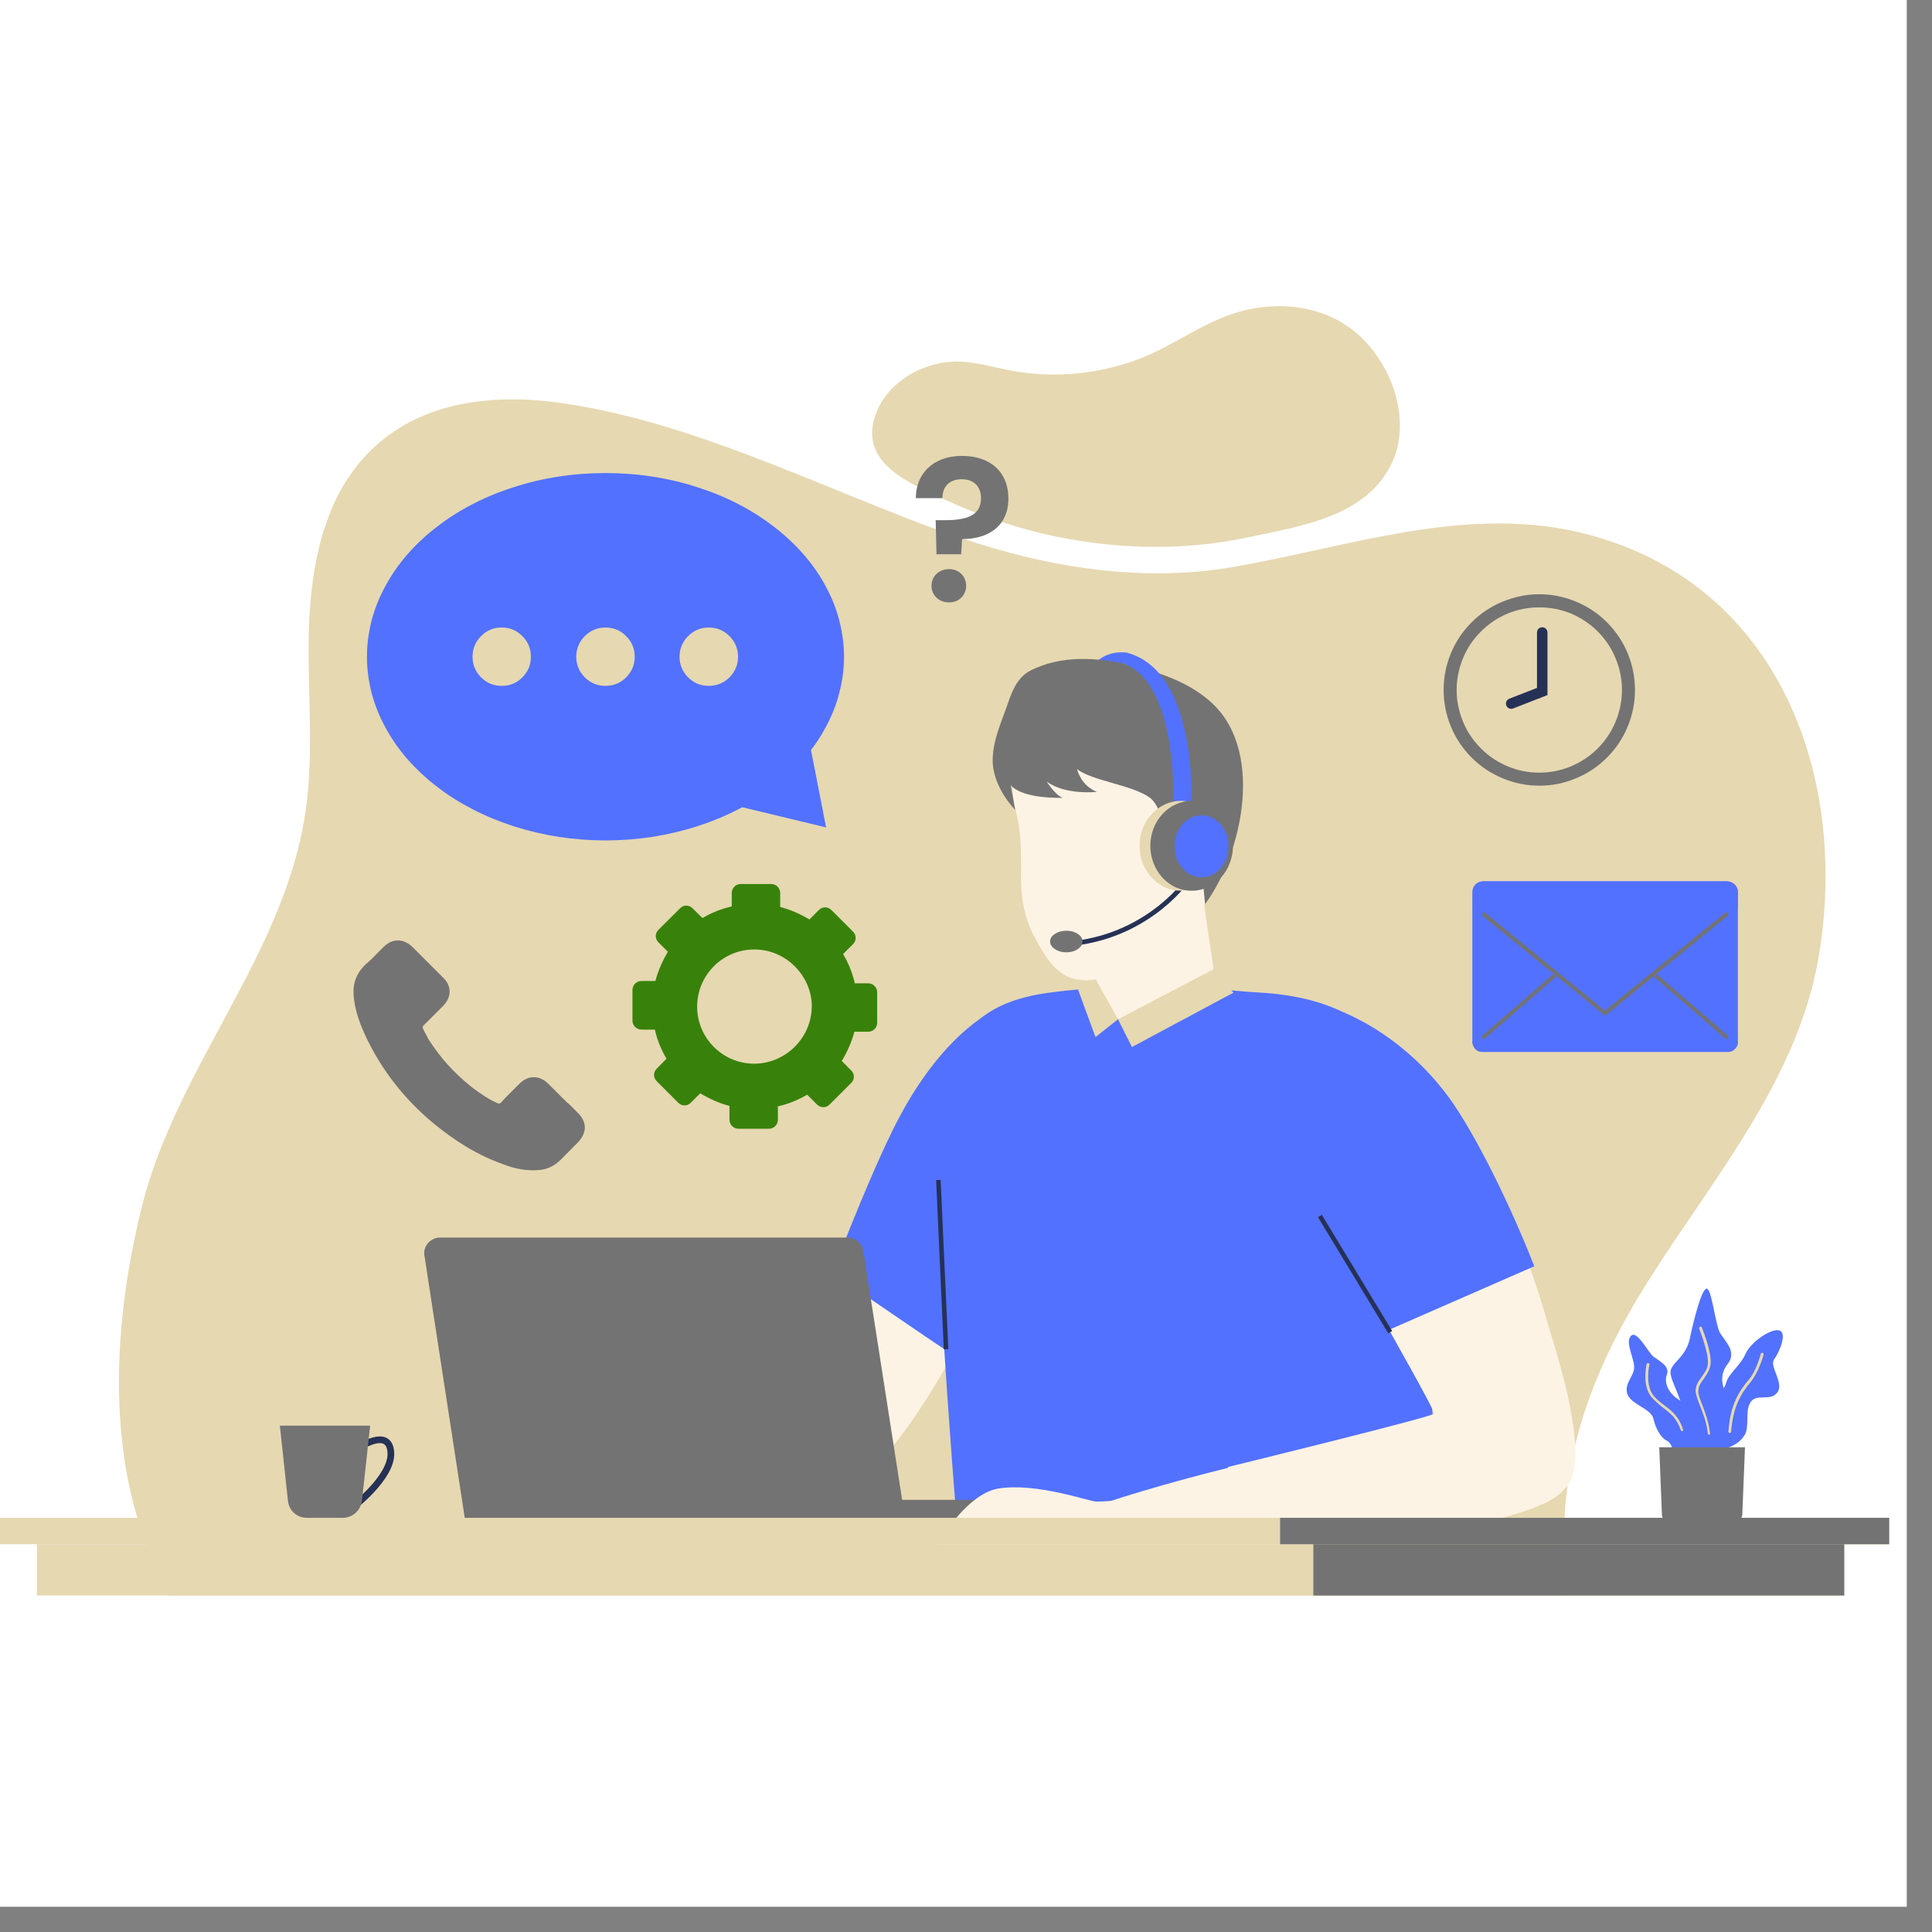 <svg xmlns="http://www.w3.org/2000/svg" xmlns:xlink="http://www.w3.org/1999/xlink" width="75" zoomAndPan="magnify" viewBox="0 0 56.25 56.25" height="75" preserveAspectRatio="xMidYMid meet" version="1.2"><rect x="0" y="0" width="56.25" height="56.25" fill="#808080" stroke="none"/><defs><clipPath id="0803267827"><path d="M 0 0 L 55.512 0 L 55.512 55.512 L 0 55.512 Z M 0 0 "/></clipPath><clipPath id="f048c398b7"><path d="M 3 11 L 54 11 L 54 46.453 L 3 46.453 Z M 3 11 "/></clipPath><clipPath id="39b17806b3"><path d="M 25 8.707 L 41 8.707 L 41 16 L 25 16 Z M 25 8.707 "/></clipPath><clipPath id="feb9bc19fb"><path d="M 0 44 L 55.512 44 L 55.512 45 L 0 45 Z M 0 44 "/></clipPath><clipPath id="04bf7b1e0e"><path d="M 1 44 L 54 44 L 54 46.453 L 1 46.453 Z M 1 44 "/></clipPath><clipPath id="e0a7928a81"><path d="M 38 44 L 54 44 L 54 46.453 L 38 46.453 Z M 38 44 "/></clipPath><clipPath id="835442145a"><path d="M 37 44 L 55.512 44 L 55.512 45 L 37 45 Z M 37 44 "/></clipPath><clipPath id="5877fa54ea"><path d="M 7 39 L 15 39 L 15 46.453 L 7 46.453 Z M 7 39 "/></clipPath></defs><g id="a15fa75246"><g clip-rule="nonzero" clip-path="url(#0803267827)"><path style=" stroke:none;fill-rule:nonzero;fill:#ffffff;fill-opacity:1;" d="M 0 0 L 55.512 0 L 55.512 55.512 L 0 55.512 Z M 0 0 "/><path style=" stroke:none;fill-rule:nonzero;fill:#ffffff;fill-opacity:1;" d="M 0 0 L 55.512 0 L 55.512 55.512 L 0 55.512 Z M 0 0 "/></g><g clip-rule="nonzero" clip-path="url(#f048c398b7)"><path style=" stroke:none;fill-rule:nonzero;fill:#e6d8b1;fill-opacity:1;" d="M 4 44.191 C 4.082 44.453 4.16 44.715 4.262 44.961 C 4.461 45.473 4.695 45.969 4.969 46.453 L 45.59 46.453 C 45.574 45.941 45.551 45.445 45.535 44.961 L 45.535 44.934 C 45.535 44.688 45.535 44.438 45.551 44.191 C 45.68 41.758 46.57 39.586 47.863 37.496 C 49.762 34.434 52.324 31.52 52.949 27.871 C 53.84 22.637 51.812 17.066 46.293 15.578 C 42.789 14.621 39.258 15.941 35.832 16.52 C 33.02 16.988 30.145 16.453 27.504 15.496 C 27.02 15.328 26.535 15.145 26.051 14.949 C 22.848 13.691 19.668 12.203 16.309 11.73 C 13.902 11.391 11.68 11.863 10.332 13.641 C 9.992 14.086 9.715 14.594 9.508 15.211 C 9.469 15.316 9.43 15.418 9.402 15.523 C 9.141 16.398 9.035 17.289 8.996 18.191 C 8.934 19.996 9.156 21.852 8.895 23.633 C 8.672 25.16 8.109 26.562 7.441 27.922 C 6.277 30.277 4.801 32.512 4.145 35.074 C 3.961 35.809 3.805 36.566 3.688 37.336 C 3.348 39.613 3.348 42.008 4 44.191 Z M 4 44.191 "/></g><g clip-rule="nonzero" clip-path="url(#39b17806b3)"><path style=" stroke:none;fill-rule:nonzero;fill:#e6d8b1;fill-opacity:1;" d="M 30.418 15.551 C 32.367 15.996 34.422 16.059 36.355 15.641 C 37.793 15.328 39.652 15.078 40.449 13.629 C 41.051 12.543 40.711 11.168 39.992 10.227 C 39.113 9.062 37.691 8.711 36.289 9.023 C 35.125 9.285 34.223 10.059 33.125 10.465 C 31.977 10.895 30.719 11.012 29.516 10.805 C 28.941 10.699 28.367 10.516 27.789 10.527 C 26.848 10.555 25.867 11.117 25.516 12.008 C 24.938 13.484 26.496 14.074 27.566 14.57 C 28.457 14.988 29.426 15.316 30.418 15.551 Z M 30.418 15.551 "/></g><path style=" stroke:none;fill-rule:nonzero;fill:#38820b;fill-opacity:1;" d="M 25.277 28.629 L 24.887 28.629 C 24.82 28.328 24.703 28.039 24.547 27.777 L 24.836 27.488 C 24.938 27.387 24.938 27.227 24.836 27.125 L 24.207 26.496 C 24.102 26.391 23.945 26.391 23.84 26.496 L 23.566 26.77 C 23.305 26.613 23.016 26.484 22.715 26.406 L 22.715 26 C 22.715 25.855 22.598 25.738 22.453 25.738 L 21.566 25.738 C 21.422 25.738 21.305 25.855 21.305 26 L 21.305 26.391 C 21.004 26.457 20.715 26.574 20.453 26.73 L 20.164 26.445 C 20.062 26.34 19.902 26.34 19.801 26.445 L 19.172 27.07 C 19.066 27.176 19.066 27.332 19.172 27.438 L 19.445 27.711 C 19.289 27.973 19.16 28.262 19.082 28.562 L 18.676 28.562 C 18.531 28.562 18.414 28.68 18.414 28.824 L 18.414 29.715 C 18.414 29.855 18.531 29.977 18.676 29.977 L 19.066 29.977 C 19.133 30.277 19.25 30.562 19.406 30.824 L 19.121 31.113 C 19.016 31.219 19.016 31.375 19.121 31.48 L 19.746 32.105 C 19.852 32.211 20.008 32.211 20.113 32.105 L 20.387 31.832 C 20.648 31.988 20.938 32.121 21.238 32.199 L 21.238 32.602 C 21.238 32.746 21.355 32.863 21.5 32.863 L 22.391 32.863 C 22.531 32.863 22.648 32.746 22.648 32.602 L 22.648 32.211 C 22.949 32.145 23.238 32.027 23.5 31.871 L 23.789 32.16 C 23.895 32.262 24.051 32.262 24.152 32.16 L 24.781 31.531 C 24.887 31.426 24.887 31.27 24.781 31.164 L 24.508 30.891 C 24.664 30.629 24.797 30.34 24.875 30.039 L 25.277 30.039 C 25.422 30.039 25.539 29.922 25.539 29.777 L 25.539 28.891 C 25.539 28.746 25.422 28.629 25.277 28.629 Z M 21.957 30.969 C 21.043 30.969 20.297 30.223 20.297 29.309 C 20.297 28.352 21.105 27.582 22.074 27.648 C 22.898 27.699 23.578 28.379 23.633 29.203 C 23.684 30.156 22.91 30.969 21.957 30.969 Z M 21.957 30.969 "/><path style=" stroke:none;fill-rule:nonzero;fill:#fcf3e4;fill-opacity:1;" d="M 28.863 29.883 C 26.273 29.988 21.645 43.289 23.449 43.535 C 25.879 45.234 33.059 30.562 28.863 29.883 Z M 28.863 29.883 "/><path style=" stroke:none;fill-rule:nonzero;fill:#5271ff;fill-opacity:1;" d="M 29.059 29.359 L 29.031 32.629 L 28.98 39.078 C 28.98 39.078 28.926 39.156 28.836 39.312 C 28.809 39.352 28.785 39.391 28.758 39.43 C 28.68 39.559 28.574 39.73 28.457 39.926 L 26.992 38.945 L 24.234 37.062 C 24.938 35.23 25.684 33.453 26.207 32.484 C 27.582 29.922 29.059 29.359 29.059 29.359 Z M 29.059 29.359 "/><path style=" stroke:none;fill-rule:nonzero;fill:#fcf3e4;fill-opacity:1;" d="M 35.57 29.793 L 33.438 31.387 L 31.922 30.039 L 31.922 28 L 34.957 25.621 L 35.008 25.984 L 35.164 27.07 Z M 35.57 29.793 "/><path style=" stroke:none;fill-rule:nonzero;fill:#fcf3e4;fill-opacity:1;" d="M 35.062 26.367 C 34.238 28.012 32.316 28.824 31.934 28.941 L 31.934 28.512 L 34.762 26 C 34.762 26 34.863 25.984 35.023 25.984 Z M 35.062 26.367 "/><path style=" stroke:none;fill-rule:nonzero;fill:#fcf3e4;fill-opacity:1;" d="M 35.219 26.051 C 35.219 26.051 34.656 27.309 33.348 27.949 C 32.734 28.25 32.039 28.652 31.332 28.512 C 30.707 28.391 30.379 27.766 30.105 27.254 C 29.844 26.758 29.727 26.184 29.727 25.621 C 29.727 25.004 29.75 24.418 29.621 23.816 C 29.516 23.344 29.359 22.742 29.648 22.312 C 30.012 21.734 32.879 21.031 32.879 21.031 L 34.562 21.957 L 35.832 22.797 Z M 35.219 26.051 "/><path style=" stroke:none;fill-rule:nonzero;fill:#5271ff;fill-opacity:1;" d="M 32.824 19.004 C 32.824 19.004 32.25 18.898 31.883 19.316 C 31.531 19.723 32.602 19.656 32.617 19.629 C 32.629 19.605 32.824 19.004 32.824 19.004 Z M 32.824 19.004 "/><path style=" stroke:none;fill-rule:nonzero;fill:#737373;fill-opacity:1;" d="M 31.359 22.391 C 31.359 22.391 31.453 22.859 31.934 23.055 C 31.934 23.055 31.02 23.16 30.473 22.754 C 30.473 22.754 30.73 23.16 30.941 23.227 C 30.941 23.227 29.789 23.277 29.426 22.859 L 29.555 23.578 C 29.555 23.578 28.887 22.914 28.902 22.102 C 28.914 21.527 29.164 21.004 29.348 20.469 C 29.465 20.113 29.633 19.723 29.973 19.539 C 30.891 19.055 32 19.133 32.98 19.383 C 33.754 19.578 34.562 19.852 35.18 20.375 C 36.84 21.75 36.199 24.809 35.086 26.324 C 35.086 26.324 34.941 24.926 34.93 24.496 C 34.902 24.062 34.523 23.957 34.523 24.156 C 34.523 24.352 34.5 25.371 34.289 25.359 C 34.066 25.344 33.988 23.578 33.465 23.215 C 32.941 22.848 31.777 22.73 31.359 22.391 Z M 31.359 22.391 "/><path style=" stroke:none;fill-rule:nonzero;fill:#5271ff;fill-opacity:1;" d="M 42.02 44.309 L 27.855 44.309 C 27.504 39.887 27.02 33.008 27.41 31.582 C 27.855 29.949 28.73 29.27 30.078 28.98 C 30.484 28.891 31.438 28.797 31.934 28.758 C 32.355 31.008 35.453 28.797 35.453 28.797 C 35.453 28.797 36.199 28.875 36.734 28.902 C 37.992 28.98 40.148 29.387 40.594 31.258 C 40.801 32.16 41.051 34.512 41.312 37.168 C 41.457 38.672 41.613 40.266 41.77 41.77 C 41.848 42.688 41.926 43.535 42.02 44.309 Z M 42.02 44.309 "/><path style=" stroke:none;fill-rule:nonzero;fill:#e6d8b1;fill-opacity:1;" d="M 31.922 28.551 L 32.551 29.676 L 31.895 30.195 L 31.387 28.812 "/><path style=" stroke:none;fill-rule:nonzero;fill:#e6d8b1;fill-opacity:1;" d="M 32.551 29.676 L 35.348 28.211 L 35.91 28.902 L 32.957 30.484 Z M 32.551 29.676 "/><path style=" stroke:none;fill-rule:nonzero;fill:#fcf3e4;fill-opacity:1;" d="M 38.789 30.434 C 37.047 32.367 43.391 44.934 44.828 43.812 C 47.746 43.234 42.188 27.883 38.789 30.434 Z M 38.789 30.434 "/><path style=" stroke:none;fill-rule:nonzero;fill:#fcf3e4;fill-opacity:1;" d="M 44.449 36.84 C 44.449 36.84 46.543 42.086 45.641 43.25 C 44.738 44.414 36.121 45.078 36.121 45.078 L 35.754 42.711 C 35.754 42.711 41.742 41.246 41.758 41.156 C 41.77 41.062 40.305 38.477 40.305 38.477 Z M 44.449 36.84 "/><path style=" stroke:none;fill-rule:nonzero;fill:#fcf3e4;fill-opacity:1;" d="M 45.812 42.66 C 45.812 43.078 45.551 43.445 45.184 43.652 C 42.371 45.277 29.922 45.473 30.273 44.609 C 30.262 43.941 45.852 39.547 45.812 42.66 Z M 45.812 42.66 "/><path style=" stroke:none;fill-rule:nonzero;fill:#5271ff;fill-opacity:1;" d="M 40.215 38.816 C 39.324 37.195 38.211 35.062 37.926 34.016 C 37.926 34.016 35.977 30.027 37.43 29.359 C 37.625 29.27 38.031 29.125 38.227 29.176 C 39.703 29.531 41.246 30.602 42.293 32.105 C 42.984 33.113 43.914 34.945 44.672 36.867 Z M 40.215 38.816 "/><path style=" stroke:none;fill-rule:nonzero;fill:#737373;fill-opacity:1;" d="M 31.465 44.293 L 21.488 44.293 L 21.488 43.668 L 30.852 43.668 C 31.191 43.668 31.465 43.941 31.465 44.293 Z M 31.465 44.293 "/><path style=" stroke:none;fill-rule:nonzero;fill:#737373;fill-opacity:1;" d="M 13.547 44.293 L 26.363 44.293 L 25.137 36.422 C 25.098 36.199 24.898 36.031 24.676 36.031 L 12.816 36.031 C 12.527 36.031 12.305 36.293 12.359 36.566 Z M 13.547 44.293 "/><path style=" stroke:none;fill-rule:nonzero;fill:#fcf3e4;fill-opacity:1;" d="M 26.926 45.602 C 26.953 45.535 27.945 43.535 29.059 43.34 C 30.184 43.156 31.715 43.719 31.922 43.719 C 32.133 43.719 32.602 43.68 32.602 43.68 L 32.93 45 C 32.93 45 32.055 44.988 31.922 45.133 C 31.793 45.277 31.754 45.484 31.281 45.484 C 30.812 45.484 30.34 45.055 29.766 45.055 C 29.188 45.055 28.785 45.719 28.273 45.719 C 27.777 45.719 26.926 45.602 26.926 45.602 Z M 26.926 45.602 "/><path style=" stroke:none;fill-rule:nonzero;fill:#5271ff;fill-opacity:1;" d="M 34.684 23.566 L 34.16 23.555 C 34.199 22.414 34.066 19.801 32.707 19.316 L 32.812 19.004 C 34.879 19.551 34.695 23.383 34.684 23.566 Z M 34.684 23.566 "/><path style="fill:none;stroke-width:1.041;stroke-linecap:butt;stroke-linejoin:miter;stroke:#263156;stroke-opacity:1;stroke-miterlimit:10;" d="M 303.899 233.414 C 303.899 233.414 295.595 245.989 278.3 247.99 " transform="matrix(0.131,0,0,0.131,-5.192,-5.021)"/><path style=" stroke:none;fill-rule:nonzero;fill:#737373;fill-opacity:1;" d="M 31.516 27.41 C 31.516 27.5 31.473 27.57 31.379 27.633 C 31.289 27.695 31.176 27.727 31.047 27.727 C 30.918 27.727 30.805 27.695 30.715 27.633 C 30.621 27.57 30.574 27.5 30.574 27.41 C 30.574 27.324 30.621 27.25 30.715 27.191 C 30.805 27.129 30.918 27.098 31.047 27.098 C 31.176 27.098 31.289 27.129 31.379 27.191 C 31.473 27.25 31.516 27.324 31.516 27.41 Z M 31.516 27.41 "/><path style=" stroke:none;fill-rule:nonzero;fill:#e6d8b1;fill-opacity:1;" d="M 35.586 24.625 C 35.586 24.801 35.555 24.965 35.492 25.125 C 35.43 25.285 35.344 25.43 35.23 25.551 C 35.117 25.672 34.988 25.77 34.84 25.836 C 34.695 25.902 34.539 25.934 34.383 25.934 C 34.223 25.934 34.066 25.902 33.922 25.836 C 33.773 25.77 33.645 25.672 33.531 25.551 C 33.418 25.43 33.332 25.285 33.27 25.125 C 33.207 24.965 33.18 24.801 33.18 24.625 C 33.18 24.453 33.207 24.285 33.27 24.125 C 33.332 23.965 33.418 23.824 33.531 23.703 C 33.645 23.578 33.773 23.484 33.922 23.418 C 34.066 23.352 34.223 23.316 34.383 23.316 C 34.539 23.316 34.695 23.352 34.84 23.418 C 34.988 23.484 35.117 23.578 35.23 23.703 C 35.344 23.824 35.43 23.965 35.492 24.125 C 35.555 24.285 35.586 24.453 35.586 24.625 Z M 35.586 24.625 "/><path style=" stroke:none;fill-rule:nonzero;fill:#737373;fill-opacity:1;" d="M 35.898 24.625 C 35.898 24.801 35.867 24.965 35.805 25.125 C 35.746 25.285 35.66 25.43 35.547 25.551 C 35.434 25.672 35.301 25.77 35.156 25.836 C 35.008 25.902 34.855 25.934 34.695 25.934 C 34.535 25.934 34.383 25.902 34.234 25.836 C 34.086 25.77 33.957 25.672 33.844 25.551 C 33.73 25.43 33.645 25.285 33.582 25.125 C 33.523 24.965 33.492 24.801 33.492 24.625 C 33.492 24.453 33.523 24.285 33.582 24.125 C 33.645 23.965 33.73 23.824 33.844 23.703 C 33.957 23.578 34.086 23.484 34.234 23.418 C 34.383 23.352 34.535 23.316 34.695 23.316 C 34.855 23.316 35.008 23.352 35.156 23.418 C 35.301 23.484 35.434 23.578 35.547 23.703 C 35.66 23.824 35.746 23.965 35.805 24.125 C 35.867 24.285 35.898 24.453 35.898 24.625 Z M 35.898 24.625 "/><path style=" stroke:none;fill-rule:nonzero;fill:#5271ff;fill-opacity:1;" d="M 35.766 24.641 C 35.766 24.887 35.691 25.102 35.539 25.277 C 35.383 25.453 35.199 25.543 34.984 25.543 C 34.766 25.543 34.582 25.453 34.426 25.277 C 34.273 25.102 34.199 24.887 34.199 24.641 C 34.199 24.391 34.273 24.176 34.426 24 C 34.582 23.824 34.766 23.738 34.984 23.738 C 35.199 23.738 35.383 23.824 35.539 24 C 35.691 24.176 35.766 24.391 35.766 24.641 Z M 35.766 24.641 "/><path style=" stroke:none;fill-rule:nonzero;fill:#5271ff;fill-opacity:1;" d="M 23.5 21.293 C 23.527 21.383 24.051 24.09 24.051 24.09 L 21.277 23.422 Z M 23.5 21.293 "/><path style=" stroke:none;fill-rule:nonzero;fill:#5271ff;fill-opacity:1;" d="M 24.574 19.121 C 24.574 19.473 24.527 19.82 24.438 20.164 C 24.352 20.508 24.219 20.844 24.043 21.168 C 23.871 21.492 23.656 21.801 23.402 22.094 C 23.148 22.383 22.859 22.652 22.539 22.902 C 22.215 23.152 21.867 23.371 21.488 23.566 C 21.109 23.762 20.707 23.926 20.285 24.062 C 19.863 24.195 19.43 24.297 18.984 24.367 C 18.535 24.434 18.086 24.469 17.629 24.469 C 17.172 24.469 16.723 24.434 16.273 24.367 C 15.828 24.297 15.391 24.195 14.973 24.062 C 14.551 23.926 14.148 23.762 13.77 23.566 C 13.391 23.371 13.039 23.152 12.719 22.902 C 12.395 22.652 12.109 22.383 11.855 22.094 C 11.602 21.801 11.387 21.492 11.215 21.168 C 11.039 20.844 10.906 20.508 10.816 20.164 C 10.73 19.82 10.684 19.473 10.684 19.121 C 10.684 18.77 10.73 18.422 10.816 18.078 C 10.906 17.73 11.039 17.398 11.215 17.074 C 11.387 16.75 11.602 16.441 11.855 16.148 C 12.109 15.855 12.395 15.586 12.719 15.34 C 13.039 15.09 13.391 14.867 13.77 14.672 C 14.148 14.477 14.551 14.312 14.973 14.18 C 15.391 14.043 15.828 13.941 16.273 13.875 C 16.723 13.805 17.172 13.773 17.629 13.773 C 18.086 13.773 18.535 13.805 18.984 13.875 C 19.43 13.941 19.863 14.043 20.285 14.18 C 20.707 14.312 21.109 14.477 21.488 14.672 C 21.867 14.867 22.215 15.09 22.539 15.34 C 22.859 15.586 23.148 15.855 23.402 16.148 C 23.656 16.441 23.871 16.75 24.043 17.074 C 24.219 17.398 24.352 17.73 24.438 18.078 C 24.527 18.422 24.574 18.77 24.574 19.121 Z M 24.574 19.121 "/><path style=" stroke:none;fill-rule:nonzero;fill:#e6d8b1;fill-opacity:1;" d="M 15.457 19.121 C 15.457 19.355 15.375 19.555 15.207 19.723 C 15.043 19.887 14.844 19.969 14.609 19.969 C 14.371 19.969 14.172 19.887 14.008 19.723 C 13.84 19.555 13.758 19.355 13.758 19.121 C 13.758 18.887 13.84 18.684 14.008 18.52 C 14.172 18.352 14.371 18.27 14.609 18.27 C 14.844 18.27 15.043 18.352 15.207 18.52 C 15.375 18.684 15.457 18.887 15.457 19.121 Z M 15.457 19.121 "/><path style=" stroke:none;fill-rule:nonzero;fill:#e6d8b1;fill-opacity:1;" d="M 18.48 19.121 C 18.48 19.355 18.395 19.555 18.23 19.723 C 18.062 19.887 17.863 19.969 17.629 19.969 C 17.395 19.969 17.195 19.887 17.027 19.723 C 16.863 19.555 16.777 19.355 16.777 19.121 C 16.777 18.887 16.863 18.684 17.027 18.52 C 17.195 18.352 17.395 18.27 17.629 18.27 C 17.863 18.27 18.062 18.352 18.23 18.52 C 18.395 18.684 18.48 18.887 18.48 19.121 Z M 18.48 19.121 "/><path style=" stroke:none;fill-rule:nonzero;fill:#e6d8b1;fill-opacity:1;" d="M 21.488 19.121 C 21.488 19.355 21.402 19.555 21.238 19.723 C 21.07 19.887 20.871 19.969 20.637 19.969 C 20.402 19.969 20.203 19.887 20.035 19.723 C 19.871 19.555 19.785 19.355 19.785 19.121 C 19.785 18.887 19.871 18.684 20.035 18.52 C 20.203 18.352 20.402 18.27 20.637 18.27 C 20.871 18.27 21.07 18.352 21.238 18.52 C 21.402 18.684 21.488 18.887 21.488 19.121 Z M 21.488 19.121 "/><g clip-rule="nonzero" clip-path="url(#feb9bc19fb)"><path style=" stroke:none;fill-rule:nonzero;fill:#e6d8b1;fill-opacity:1;" d="M 0 44.191 L 55.004 44.191 L 55.004 44.961 L 0 44.961 Z M 0 44.191 "/></g><g clip-rule="nonzero" clip-path="url(#04bf7b1e0e)"><path style=" stroke:none;fill-rule:nonzero;fill:#e6d8b1;fill-opacity:1;" d="M 1.074 44.961 L 53.695 44.961 L 53.695 46.453 L 1.074 46.453 Z M 1.074 44.961 "/></g><g clip-rule="nonzero" clip-path="url(#e0a7928a81)"><path style=" stroke:none;fill-rule:nonzero;fill:#737373;fill-opacity:1;" d="M 38.238 44.961 L 53.695 44.961 L 53.695 46.453 L 38.238 46.453 Z M 38.238 44.961 "/></g><g clip-rule="nonzero" clip-path="url(#835442145a)"><path style=" stroke:none;fill-rule:nonzero;fill:#737373;fill-opacity:1;" d="M 37.27 44.191 L 55.004 44.191 L 55.004 44.961 L 37.27 44.961 Z M 37.27 44.191 "/></g><path style=" stroke:none;fill-rule:nonzero;fill:#737373;fill-opacity:1;" d="M 47.602 20.09 C 47.602 20.457 47.531 20.812 47.391 21.152 C 47.25 21.496 47.047 21.797 46.785 22.059 C 46.523 22.32 46.223 22.52 45.883 22.66 C 45.543 22.805 45.188 22.875 44.816 22.875 C 44.449 22.875 44.094 22.805 43.75 22.66 C 43.41 22.52 43.109 22.32 42.848 22.059 C 42.586 21.797 42.383 21.496 42.242 21.152 C 42.102 20.812 42.031 20.457 42.031 20.09 C 42.031 19.719 42.102 19.363 42.242 19.023 C 42.383 18.68 42.586 18.379 42.848 18.117 C 43.109 17.855 43.41 17.656 43.75 17.516 C 44.094 17.375 44.449 17.301 44.816 17.301 C 45.188 17.301 45.543 17.375 45.883 17.516 C 46.223 17.656 46.523 17.855 46.785 18.117 C 47.047 18.379 47.25 18.68 47.391 19.023 C 47.531 19.363 47.602 19.719 47.602 20.09 Z M 47.602 20.09 "/><path style=" stroke:none;fill-rule:nonzero;fill:#e6d8b1;fill-opacity:1;" d="M 47.223 20.09 C 47.223 20.406 47.16 20.715 47.039 21.008 C 46.918 21.305 46.742 21.562 46.52 21.789 C 46.293 22.016 46.031 22.188 45.738 22.312 C 45.441 22.434 45.137 22.496 44.816 22.496 C 44.496 22.496 44.191 22.434 43.895 22.312 C 43.602 22.188 43.34 22.016 43.117 21.789 C 42.891 21.562 42.715 21.305 42.594 21.008 C 42.473 20.715 42.41 20.406 42.41 20.09 C 42.41 19.77 42.473 19.461 42.594 19.168 C 42.715 18.871 42.891 18.613 43.117 18.387 C 43.34 18.16 43.602 17.988 43.895 17.863 C 44.191 17.742 44.496 17.684 44.816 17.684 C 45.137 17.684 45.441 17.742 45.738 17.863 C 46.031 17.988 46.293 18.16 46.52 18.387 C 46.742 18.613 46.918 18.871 47.039 19.168 C 47.16 19.461 47.223 19.77 47.223 20.09 Z M 47.223 20.09 "/><path style="fill:none;stroke-width:2.33;stroke-linecap:round;stroke-linejoin:miter;stroke:#263156;stroke-opacity:1;stroke-miterlimit:10;" d="M 375.497 194.702 L 382.396 192.014 L 382.396 178.901 " transform="matrix(0.131,0,0,0.131,-5.192,-5.021)"/><path style=" stroke:none;fill-rule:nonzero;fill:#5271ff;fill-opacity:1;" d="M 49.629 42.855 C 49.539 42.633 49.145 41.77 49.039 41.223 C 48.949 40.672 48.648 40.227 48.637 39.965 C 48.621 39.691 49.082 39.535 49.199 38.973 C 49.316 38.41 49.551 37.496 49.695 37.52 C 49.84 37.547 49.941 38.555 50.074 38.801 C 50.219 39.051 50.586 39.352 50.297 39.719 C 50.008 40.082 50.164 40.504 50.426 40.867 C 50.688 41.234 49.941 41.707 50.008 42.215 C 50.086 42.727 49.941 43.406 49.941 43.406 Z M 49.629 42.855 "/><path style=" stroke:none;fill-rule:nonzero;fill:#e6d8b1;fill-opacity:1;" d="M 49.762 41.77 C 49.734 41.77 49.723 41.758 49.723 41.73 C 49.684 41.391 49.578 41.145 49.5 40.934 C 49.434 40.777 49.383 40.633 49.367 40.504 C 49.367 40.344 49.445 40.215 49.539 40.098 C 49.617 39.98 49.707 39.875 49.723 39.719 C 49.762 39.402 49.473 38.699 49.473 38.684 C 49.461 38.656 49.473 38.633 49.5 38.633 C 49.523 38.617 49.551 38.633 49.551 38.656 C 49.562 38.684 49.852 39.391 49.801 39.73 C 49.773 39.902 49.684 40.031 49.602 40.148 C 49.512 40.266 49.445 40.371 49.445 40.504 C 49.445 40.621 49.5 40.738 49.562 40.906 C 49.641 41.117 49.746 41.379 49.785 41.719 C 49.801 41.746 49.785 41.77 49.762 41.77 Z M 49.762 41.77 "/><path style=" stroke:none;fill-rule:nonzero;fill:#5271ff;fill-opacity:1;" d="M 48.883 42.688 C 48.781 42.633 48.738 42.047 48.543 41.953 C 48.348 41.863 48.203 41.586 48.137 41.301 C 48.074 41.012 47.484 40.895 47.379 40.582 C 47.277 40.266 47.602 40.059 47.578 39.77 C 47.551 39.48 47.316 39.078 47.484 38.895 C 47.656 38.711 47.969 39.352 48.137 39.496 C 48.309 39.625 48.621 39.77 48.531 40.02 C 48.438 40.266 48.57 40.66 49.133 40.883 C 49.707 41.09 50.086 43.223 48.883 42.688 Z M 48.883 42.688 "/><path style=" stroke:none;fill-rule:nonzero;fill:#e6d8b1;fill-opacity:1;" d="M 48.977 41.668 C 48.961 41.668 48.938 41.652 48.938 41.641 C 48.82 41.301 48.648 41.156 48.438 41 C 48.336 40.922 48.23 40.828 48.113 40.711 C 47.785 40.359 47.941 39.742 47.941 39.719 C 47.941 39.691 47.969 39.68 47.996 39.691 C 48.02 39.691 48.035 39.719 48.02 39.742 C 48.02 39.742 47.879 40.344 48.164 40.66 C 48.27 40.777 48.375 40.855 48.48 40.934 C 48.688 41.09 48.883 41.246 49 41.613 C 49.016 41.641 49 41.664 48.977 41.664 C 48.977 41.668 48.977 41.668 48.977 41.668 Z M 48.977 41.668 "/><path style=" stroke:none;fill-rule:nonzero;fill:#5271ff;fill-opacity:1;" d="M 49.957 42.75 C 49.984 42.66 50.008 42.281 50.219 42.188 C 50.426 42.098 50.625 42.047 50.793 41.785 C 50.949 41.523 50.793 41.105 50.965 40.828 C 51.133 40.555 51.539 40.816 51.746 40.543 C 51.957 40.266 51.5 39.781 51.656 39.574 C 51.812 39.363 52.035 38.816 51.812 38.738 C 51.59 38.656 50.977 39.062 50.82 39.418 C 50.664 39.77 50.336 39.98 50.258 40.254 C 50.18 40.527 49.941 40.684 49.891 40.961 C 49.84 41.234 49.918 41.668 49.812 41.98 C 49.723 42.27 49.957 42.75 49.957 42.75 Z M 49.957 42.75 "/><path style=" stroke:none;fill-rule:nonzero;fill:#737373;fill-opacity:1;" d="M 50.48 44.332 L 48.637 44.332 C 48.504 44.332 48.387 44.23 48.387 44.098 L 48.309 42.137 L 50.805 42.137 L 50.727 44.098 C 50.715 44.23 50.609 44.332 50.48 44.332 Z M 50.48 44.332 "/><path style=" stroke:none;fill-rule:nonzero;fill:#e6d8b1;fill-opacity:1;" d="M 50.363 41.719 C 50.336 41.719 50.309 41.691 50.324 41.668 C 50.375 40.906 50.637 40.488 50.926 40.16 C 51.133 39.914 51.266 39.418 51.266 39.418 C 51.266 39.391 51.289 39.379 51.316 39.391 C 51.344 39.391 51.355 39.418 51.344 39.441 C 51.344 39.469 51.199 39.953 50.977 40.227 C 50.703 40.555 50.453 40.945 50.402 41.691 C 50.402 41.707 50.387 41.719 50.363 41.719 Z M 50.363 41.719 "/><g clip-rule="nonzero" clip-path="url(#5877fa54ea)"><path style="fill:none;stroke-width:1.486;stroke-linecap:butt;stroke-linejoin:miter;stroke:#263156;stroke-opacity:1;stroke-miterlimit:10;" d="M 119.393 360.092 C 119.393 360.092 126.113 355.492 126.502 361.107 C 126.89 366.693 117.69 373.593 117.69 373.593 " transform="matrix(0.131,0,0,0.131,-5.192,-5.021)"/></g><path style=" stroke:none;fill-rule:nonzero;fill:#737373;fill-opacity:1;" d="M 9.977 44.191 L 8.934 44.191 C 8.645 44.191 8.41 43.98 8.383 43.691 L 8.148 41.508 L 10.777 41.508 L 10.539 43.691 C 10.5 43.98 10.266 44.191 9.977 44.191 Z M 9.977 44.191 "/><path style=" stroke:none;fill-rule:nonzero;fill:#737373;fill-opacity:1;" d="M 10.645 28.078 C 10.645 28.066 10.645 28.066 10.645 28.078 C 10.762 27.973 10.867 27.883 10.961 27.777 L 11 27.738 C 11.051 27.688 11.102 27.633 11.168 27.57 C 11.43 27.309 11.758 27.32 12.02 27.582 L 12.895 28.457 C 13.023 28.574 13.09 28.719 13.09 28.875 C 13.09 29.02 13.023 29.164 12.895 29.293 L 12.344 29.844 C 12.332 29.855 12.305 29.883 12.305 29.91 C 12.305 29.91 12.305 29.922 12.32 29.949 C 12.32 29.949 12.32 29.961 12.32 29.961 C 12.344 30.016 12.383 30.078 12.41 30.133 C 12.438 30.184 12.465 30.25 12.504 30.301 C 12.816 30.785 13.207 31.23 13.73 31.648 C 14.02 31.871 14.254 32.016 14.488 32.121 C 14.543 32.133 14.555 32.133 14.594 32.094 C 14.711 31.961 14.844 31.832 14.988 31.688 C 15.012 31.66 15.051 31.621 15.078 31.598 L 15.117 31.559 C 15.379 31.297 15.707 31.297 15.969 31.559 L 16.398 31.988 C 16.426 32.016 16.453 32.039 16.477 32.066 C 16.504 32.094 16.531 32.121 16.555 32.133 C 16.66 32.238 16.754 32.328 16.844 32.422 C 16.961 32.539 17.027 32.684 17.027 32.824 C 17.027 32.969 16.961 33.113 16.844 33.242 L 16.309 33.781 C 16.137 33.949 15.914 34.055 15.68 34.066 C 15.352 34.094 15 34.043 14.582 33.871 C 13.902 33.625 13.273 33.242 12.594 32.684 C 11.781 32 11.141 31.191 10.684 30.25 C 10.516 29.895 10.316 29.438 10.293 28.914 C 10.293 28.891 10.293 28.852 10.293 28.824 C 10.305 28.535 10.422 28.289 10.645 28.078 Z M 10.645 28.078 "/><path style=" stroke:none;fill-rule:nonzero;fill:#737373;fill-opacity:1;" d="M 28.012 13.273 C 28.809 13.273 29.359 13.719 29.359 14.516 C 29.359 15.301 28.797 15.695 28.012 15.695 L 27.984 16.137 L 27.266 16.137 L 27.242 15.145 L 27.504 15.145 C 28.117 15.145 28.562 15.027 28.562 14.504 C 28.562 14.164 28.352 13.953 28 13.953 C 27.645 13.953 27.438 14.164 27.438 14.504 L 26.664 14.504 C 26.664 13.797 27.164 13.273 28.012 13.273 Z M 27.633 17.539 C 27.332 17.539 27.121 17.328 27.121 17.055 C 27.121 16.781 27.332 16.57 27.633 16.57 C 27.922 16.57 28.129 16.781 28.129 17.055 C 28.129 17.328 27.922 17.539 27.633 17.539 Z M 27.633 17.539 "/><path style=" stroke:none;fill-rule:nonzero;fill:#5271ff;fill-opacity:1;" d="M 50.598 25.973 L 50.598 30.34 C 50.598 30.34 50.598 30.355 50.598 30.355 C 50.598 30.434 50.559 30.496 50.504 30.551 C 50.453 30.602 50.387 30.629 50.309 30.629 L 43.156 30.629 C 43.078 30.629 43.012 30.602 42.961 30.551 C 42.906 30.496 42.883 30.434 42.867 30.355 C 42.867 30.355 42.867 30.355 42.867 30.34 L 42.867 25.973 C 42.867 25.789 43.012 25.66 43.184 25.66 L 50.258 25.66 C 50.453 25.66 50.598 25.805 50.598 25.973 Z M 50.598 25.973 "/><path style=" stroke:none;fill-rule:nonzero;fill:#5271ff;fill-opacity:1;" d="M 50.598 30.34 C 50.598 30.418 50.559 30.484 50.504 30.535 C 50.453 30.59 50.387 30.617 50.309 30.617 L 43.156 30.617 C 43.078 30.617 43.012 30.59 42.961 30.535 C 42.906 30.484 42.883 30.418 42.867 30.34 L 46.727 26.992 Z M 50.598 30.34 "/><path style=" stroke:none;fill-rule:nonzero;fill:#737373;fill-opacity:1;" d="M 50.27 30.25 C 50.258 30.25 50.242 30.25 50.23 30.234 L 46.727 27.203 L 43.234 30.234 C 43.207 30.262 43.168 30.25 43.156 30.234 C 43.129 30.211 43.145 30.172 43.156 30.156 L 46.727 27.059 L 50.309 30.156 C 50.336 30.184 50.336 30.223 50.309 30.234 C 50.309 30.234 50.297 30.25 50.27 30.25 Z M 50.27 30.25 "/><path style=" stroke:none;fill-rule:nonzero;fill:#5271ff;fill-opacity:1;" d="M 50.598 25.973 L 50.598 26.457 L 46.738 29.594 L 42.883 26.457 L 42.883 25.973 C 42.883 25.789 43.023 25.66 43.195 25.66 L 50.27 25.66 C 50.453 25.66 50.598 25.789 50.598 25.973 Z M 50.598 25.973 "/><path style=" stroke:none;fill-rule:nonzero;fill:#737373;fill-opacity:1;" d="M 46.738 29.57 L 46.699 29.543 L 43.168 26.668 C 43.145 26.641 43.145 26.613 43.156 26.586 C 43.184 26.562 43.207 26.562 43.234 26.574 L 46.727 29.426 L 50.23 26.574 C 50.258 26.547 50.297 26.562 50.309 26.586 C 50.336 26.613 50.324 26.652 50.297 26.668 Z M 46.738 29.57 "/><path style="fill:none;stroke-width:1;stroke-linecap:butt;stroke-linejoin:miter;stroke:#263156;stroke-opacity:1;stroke-miterlimit:10;" d="M 348.614 334.403 L 332.992 308.596 " transform="matrix(0.131,0,0,0.131,-5.192,-5.021)"/><path style="fill:none;stroke-width:1;stroke-linecap:butt;stroke-linejoin:miter;stroke:#263156;stroke-opacity:1;stroke-miterlimit:10;" d="M 249.894 338.197 L 248.191 300.591 " transform="matrix(0.131,0,0,0.131,-5.192,-5.021)"/></g></svg>